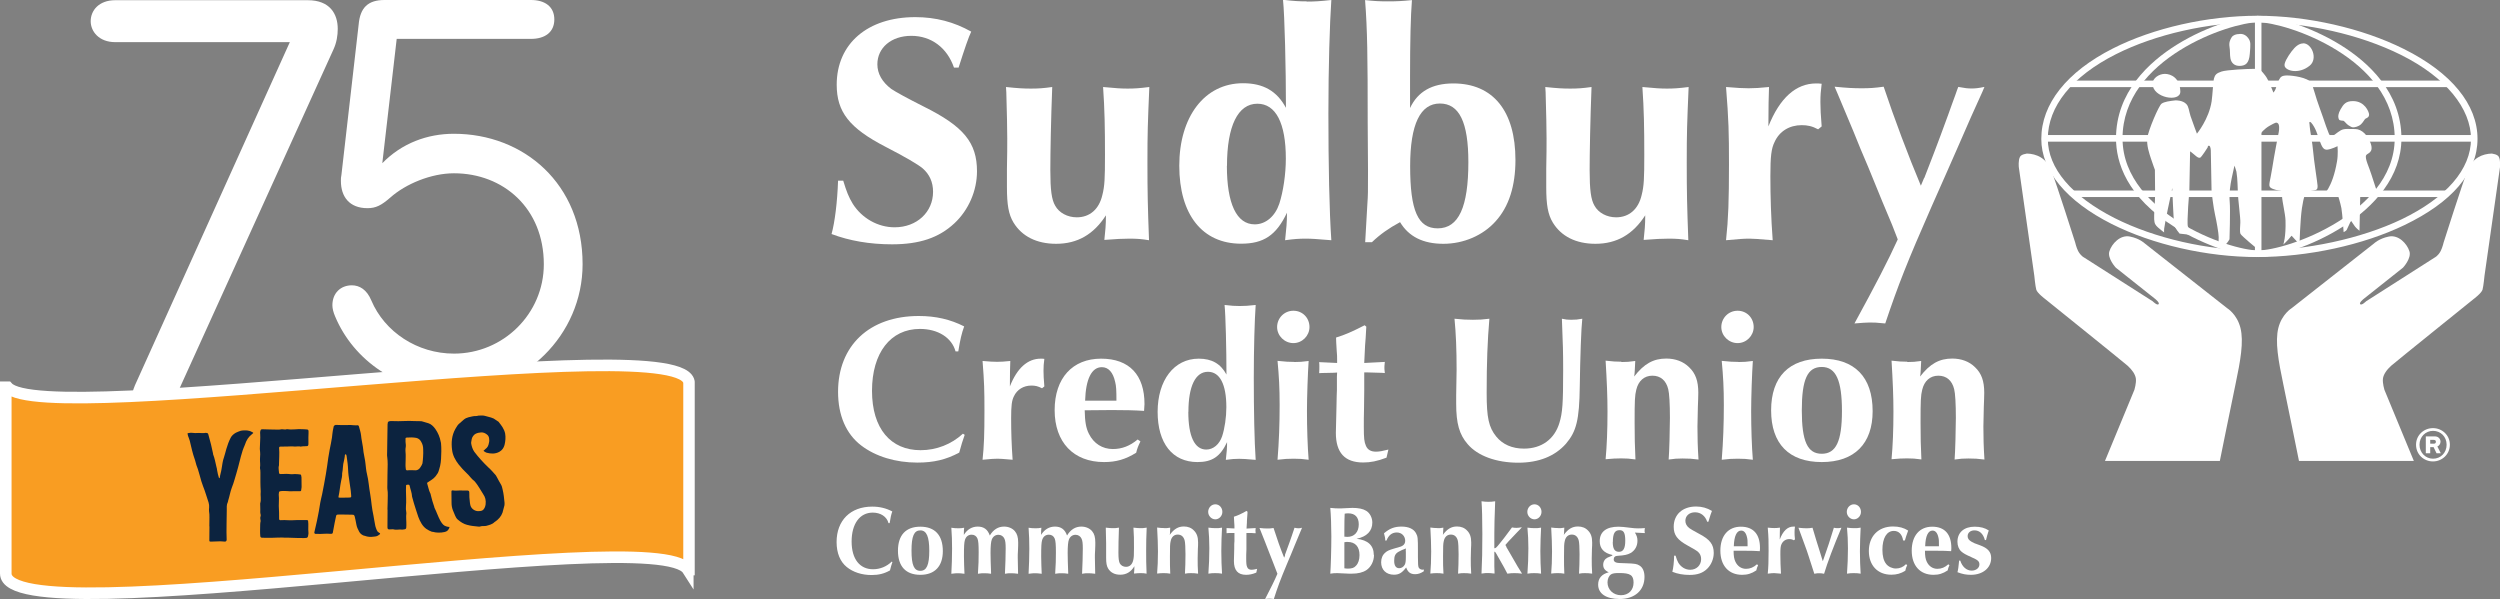 <?xml version="1.0" encoding="UTF-8"?>
<svg id="Layer_1" data-name="Layer 1" xmlns="http://www.w3.org/2000/svg" xmlns:xlink="http://www.w3.org/1999/xlink" viewBox="0 0 237.9 57">
  <rect x="0" y="0" width="237.9" height="57" fill="#808080" stroke="none"/>
  <defs>
    <style>
      .cls-1 {
        fill: #fff;
      }

      .cls-2, .cls-3 {
        fill: none;
      }

      .cls-4 {
        clip-path: url(#clippath-1);
      }

      .cls-3 {
        stroke: #fff;
        stroke-miterlimit: 10;
        stroke-width: 1.1px;
      }

      .cls-5 {
        fill: #f99d22;
      }

      .cls-6 {
        fill: #0c233f;
      }

      .cls-7 {
        clip-path: url(#clippath);
      }
    </style>
    <clipPath id="clippath">
      <rect class="cls-2" x="192.1" y="1.5" width="45.8" height="42.42"/>
    </clipPath>
    <clipPath id="clippath-1">
      <rect class="cls-2" y="0" width="66.11" height="57"/>
    </clipPath>
  </defs>
  <g>
    <path class="cls-1" d="M90.78,6.43c-.65-1.88-2.15-3.02-4.06-3.02s-3.23,1.14-3.23,2.71c0,.89.46,1.69,1.32,2.34q.68.46,3.11,1.69c3.78,1.88,5.05,3.42,5.05,6.15,0,1.85-.8,3.69-2.15,4.95-1.48,1.38-3.32,2-5.94,2-2.12,0-4.06-.34-5.75-.98.31-1.11.55-3.05.62-5.08h.49c.31,1.02.52,1.57.92,2.22.86,1.35,2.37,2.22,3.97,2.22,2.12,0,3.66-1.45,3.66-3.38,0-.92-.34-1.66-.98-2.22q-.68-.58-3.54-2.06c-3.45-1.78-4.65-3.32-4.65-5.91,0-3.91,2.95-6.43,7.48-6.43,1.94,0,3.69.46,5.32,1.38-.25.52-.62,1.6-1.2,3.42h-.43Z"/>
    <path class="cls-1" d="M95.73,8.28c1.14.12,1.66.15,2.37.15s1.17-.03,2.03-.15c-.12,3.08-.18,6.31-.18,7.91,0,1.88.12,2.8.46,3.38.37.68,1.17,1.11,2.06,1.11,1.23,0,2.12-.77,2.43-2.12.22-.86.25-1.57.25-3.82,0-2.58-.03-4.31-.18-6.46,1.23.12,1.75.15,2.34.15.65,0,1.11-.03,2.06-.15-.15,3.54-.18,4.31-.18,7.2s.03,4.09.15,7.38c-.74-.12-1.14-.15-1.88-.15-.65,0-1.2.03-2.37.12.09-.86.15-1.38.15-2.34-1.17,1.82-2.71,2.71-4.74,2.71-1.85,0-3.26-.71-4.06-2.03-.46-.77-.62-1.66-.62-3.38v-1.72c.03-1.29.03-2.22.03-2.89q0-1.35-.09-4.4l-.03-.49h0Z"/>
    <path class="cls-1" d="M116.75,15.78c0,3.6.92,5.57,2.65,5.57,1.05,0,1.94-.77,2.34-1.97.37-1.14.62-2.8.62-4.28,0-3.38-.95-5.23-2.71-5.23-1.85,0-2.89,2.12-2.89,5.91h0ZM124.35.15c.71,0,1.26-.03,2.34-.15-.15,2.18-.28,6.37-.28,10.8,0,4.8.09,9.39.28,12.06-1.51-.12-1.85-.15-2.43-.15-.65,0-1.08.03-1.97.15.12-1.17.18-1.66.18-2.62-1.02,2.15-2.22,2.95-4.37,2.95-3.69,0-5.88-2.77-5.88-7.42s2.4-7.85,6.06-7.85c1.94,0,3.23.74,4.09,2.34,0-3.72-.12-8.77-.28-10.28,1.02.12,1.54.15,2.25.15h0Z"/>
    <path class="cls-1" d="M134.19,15.82c0,4.22.74,5.91,2.62,5.91,2,0,2.92-2.03,2.92-6.31,0-3.78-.86-5.57-2.71-5.57s-2.83,1.94-2.83,5.97h0ZM129.91,23.05l.03-.52.18-3.14c.06-.86.06-.98.06-3.17l-.03-4.55c0-6.31-.03-8.83-.25-11.66.86.09,1.32.12,2.18.12s1.38-.03,2.28-.12c-.12,1.51-.18,3.94-.18,7.35v2.92c.74-1.57,2.09-2.34,4.12-2.34,3.78,0,5.91,2.62,5.91,7.29,0,2.46-.62,4.43-1.88,5.82-1.2,1.35-3.05,2.15-4.98,2.15s-3.29-.68-4.12-2.06c-1.08.58-1.91,1.17-2.68,1.91h-.65Z"/>
    <path class="cls-1" d="M147.05,8.28c1.14.12,1.66.15,2.37.15s1.17-.03,2.03-.15c-.12,3.08-.18,6.31-.18,7.91,0,1.88.12,2.8.46,3.38.37.68,1.17,1.11,2.06,1.11,1.23,0,2.12-.77,2.43-2.12.22-.86.25-1.57.25-3.82,0-2.58-.03-4.31-.18-6.46,1.23.12,1.75.15,2.34.15.65,0,1.11-.03,2.06-.15-.15,3.54-.18,4.31-.18,7.2s.03,4.09.15,7.38c-.74-.12-1.14-.15-1.88-.15-.65,0-1.2.03-2.37.12.09-.86.15-1.38.15-2.34-1.17,1.82-2.71,2.71-4.74,2.71-1.85,0-3.26-.71-4.06-2.03-.46-.77-.62-1.66-.62-3.38v-1.72c.03-1.29.03-2.22.03-2.89q0-1.35-.09-4.4l-.03-.49h0Z"/>
    <path class="cls-1" d="M173.02,12.31c-.58-.31-1.02-.4-1.57-.4-1.17,0-2.12.58-2.58,1.6-.31.62-.4,1.35-.4,3.26s.06,3.94.22,6.09c-1.48-.12-1.82-.15-2.22-.15-.52,0-.92.03-2.22.15.22-2.03.28-3.78.28-7.23,0-3.05-.03-4.18-.28-7.35,1.08.09,1.57.12,2.15.12s1.05-.03,1.94-.12c-.03.92-.06,1.82-.06,3.75,1.08-2.71,2.62-4.09,4.55-4.09.15,0,.28,0,.52.03-.09.71-.12,1.11-.12,1.75s.03,1.17.12,2.31l-.34.28h0Z"/>
    <path class="cls-1" d="M183.11,16.95c.12-.34.65-1.63,1.51-3.94l.77-2.09c.22-.65.46-1.26.68-1.88.12-.4.22-.58.28-.77.62.12.92.15,1.26.15.37,0,.65-.03,1.23-.15l-.18.43-1.11,2.46-1.29,2.95-1.11,2.52-1.32,2.98c-2.34,5.32-3.2,7.51-4.43,11.17-.86-.09-1.08-.09-1.48-.09-.34,0-.68.03-1.45.09,2-3.66,3.23-6.03,4.12-8-.4-1.05-.55-1.45-1.48-3.63l-1.32-3.23c-.62-1.45-.89-2.09-1.42-3.42l-1.51-3.6-.28-.65c1.2.12,1.82.15,2.58.15s1.23-.03,2.09-.15c.98,2.95,2.37,6.65,3.54,9.42l.31-.74h0Z"/>
    <path class="cls-1" d="M91.8,41.38c-.18.48-.34,1.03-.52,1.69-1.25.67-2.42.95-3.99.95-2.06,0-3.97-.58-5.34-1.63-1.43-1.09-2.2-2.86-2.2-5.1,0-4.4,2.98-7.22,7.68-7.22,1.61,0,3,.32,4.32.99-.24.66-.38,1.27-.56,2.38h-.26c-.36-1.31-1.67-2.14-3.39-2.14-2.8,0-4.56,2.28-4.56,5.89s1.79,5.65,4.62,5.65c1.51,0,2.94-.56,4.03-1.57l.16.1h0Z"/>
    <path class="cls-1" d="M99.16,36.95c-.38-.2-.65-.26-1.01-.26-.75,0-1.37.38-1.67,1.03-.2.4-.26.87-.26,2.1s.04,2.54.14,3.93c-.95-.08-1.17-.1-1.43-.1-.34,0-.6.02-1.43.1.14-1.31.18-2.44.18-4.66,0-1.96-.02-2.7-.18-4.74.69.06,1.01.08,1.39.08s.67-.02,1.25-.08c-.02.6-.04,1.17-.04,2.42.69-1.75,1.69-2.64,2.94-2.64.1,0,.18,0,.34.02-.06.46-.08.71-.08,1.13s.02.75.08,1.49l-.22.18h0Z"/>
    <path class="cls-1" d="M106.24,38.14c0-1.03-.02-1.39-.12-1.79-.2-.91-.63-1.41-1.27-1.41-.97,0-1.53,1.13-1.59,3.19h2.98ZM108.52,42.01c-.24.5-.3.67-.4,1.07-1.01.63-1.9.89-3.06.89-2.9,0-4.7-1.88-4.7-4.94s1.71-4.9,4.42-4.9,4.13,1.57,4.13,4.32c0,.1-.02.36-.04.65-.91-.06-1.84-.08-3.05-.08-.42,0-.48,0-2.32.02h-.28c.02,1.07.12,1.69.4,2.24.46.93,1.29,1.45,2.28,1.45.87,0,1.63-.3,2.36-.91l.26.18h0Z"/>
    <path class="cls-1" d="M113.08,39.19c0,2.32.59,3.59,1.71,3.59.67,0,1.25-.5,1.51-1.27.24-.73.4-1.8.4-2.76,0-2.18-.62-3.37-1.75-3.37-1.19,0-1.86,1.37-1.86,3.81h0ZM117.98,29.12c.46,0,.81-.02,1.51-.1-.1,1.41-.18,4.11-.18,6.96,0,3.09.06,6.05.18,7.78-.97-.08-1.19-.1-1.57-.1-.42,0-.69.02-1.27.1.08-.75.12-1.07.12-1.69-.65,1.39-1.43,1.9-2.82,1.9-2.38,0-3.79-1.79-3.79-4.78s1.55-5.06,3.91-5.06c1.25,0,2.08.48,2.64,1.51,0-2.4-.08-5.65-.18-6.62.65.08.99.1,1.45.1h0Z"/>
    <path class="cls-1" d="M123.16,34.45c.48,0,.79-.02,1.37-.1-.08,1.17-.16,3.45-.16,4.78,0,1.59.06,3.39.16,4.62-.58-.08-.89-.1-1.43-.1s-.87.02-1.53.1c.14-1.75.2-3.41.2-5.2,0-1.63-.06-2.72-.2-4.21.75.08,1.11.1,1.59.1h0ZM124.61,31.12c0,.83-.69,1.53-1.53,1.53s-1.55-.69-1.55-1.53.67-1.55,1.55-1.55,1.53.69,1.53,1.55h0Z"/>
    <path class="cls-1" d="M130.02,31.06l-.02.32c-.02.52-.06,1.01-.1,1.51,0,.14-.02.58-.08,1.65l1.96-.1c-.04.38-.04.42-.04.54s0,.18.04.52l-.24-.02-.69-.02-.67-.02h-.36v1.75l-.02,1.67c-.02.44-.02,1.53-.02,1.73,0,1.15.04,1.45.2,1.83.16.38.48.56.95.56.34,0,.63-.06,1.19-.2l-.18.77c-.89.34-1.53.46-2.22.46-1.75,0-2.6-.93-2.6-2.82q0-.16.06-2.54c.02-.75.02-1.35.04-1.53v-1.29l.02-.38-.3.02-.87.02c-.22,0-.26,0-.54.02.02-.24.02-.46.02-.63s0-.24-.02-.42l1.71.08v-.22c0-.4,0-.52-.04-.95-.04-.75-.06-.91-.06-1.25.85-.26,1.49-.54,2.72-1.17l.16.14h0Z"/>
    <path class="cls-1" d="M138.57,37.63c.02-1.23.04-2.1.04-2.44,0-1.94-.06-3.43-.2-4.86.77.08,1.15.1,1.75.1s.93-.02,1.57-.1c-.18,2.1-.26,4.15-.26,7.08,0,2.34.2,3.25.91,4.13.61.75,1.51,1.15,2.64,1.15,1.67,0,2.9-.89,3.37-2.44.3-.97.36-1.86.36-5.04,0-1.81-.02-2.24-.12-4.88.38.08.54.1.87.1.42,0,.63-.02,1.07-.1-.1.85-.2,3.65-.24,6.47-.04,3.15-.32,4.26-1.31,5.42-1.05,1.19-2.58,1.81-4.54,1.81-2.1,0-3.87-.65-4.82-1.77-.79-.91-1.09-1.96-1.09-3.85v-.77h0Z"/>
    <path class="cls-1" d="M154.3,34.45c.48,0,.77-.02,1.31-.1-.02.3-.02.32-.04.81-.02.32-.02.4-.06.67.93-1.21,1.83-1.71,3.05-1.71.87,0,1.63.28,2.18.83.61.58.87,1.31.87,2.42,0,.34-.02.81-.04,1.33-.02.75-.04,1.45-.04,1.9,0,.99.02,1.9.1,3.13-.61-.08-.95-.1-1.53-.1-.5,0-.75.02-1.31.1.06-.67.12-3.02.12-3.97,0-1.33-.06-2.34-.16-2.72-.2-.83-.73-1.29-1.51-1.29s-1.33.5-1.53,1.33c-.14.56-.16,1.01-.16,3.11,0,1.39.02,2.32.08,3.53-.58-.08-.85-.1-1.37-.1-.48,0-.81.02-1.47.08.12-1.29.18-2.8.18-4.52,0-1.47-.06-2.86-.18-4.86.67.08,1.01.1,1.49.1h0Z"/>
    <path class="cls-1" d="M165.43,34.45c.48,0,.79-.02,1.37-.1-.08,1.17-.16,3.45-.16,4.78,0,1.59.06,3.39.16,4.62-.58-.08-.89-.1-1.43-.1s-.87.02-1.53.1c.14-1.75.2-3.41.2-5.2,0-1.63-.06-2.72-.2-4.21.75.08,1.11.1,1.59.1h0ZM166.88,31.12c0,.83-.69,1.53-1.53,1.53s-1.55-.69-1.55-1.53.67-1.55,1.55-1.55,1.53.69,1.53,1.55h0Z"/>
    <path class="cls-1" d="M171.46,39.05c0,2.96.54,4.13,1.9,4.13s1.92-1.19,1.92-4.07-.56-4.19-1.92-4.19-1.9,1.17-1.9,4.13h0ZM178.2,39.13c0,3.09-1.73,4.84-4.84,4.84s-4.82-1.73-4.82-4.92,1.71-4.92,4.82-4.92,4.84,1.73,4.84,5h0Z"/>
    <path class="cls-1" d="M181.51,34.45c.48,0,.77-.02,1.31-.1-.02.3-.02.32-.04.81-.02.32-.02.4-.06.67.93-1.21,1.83-1.71,3.05-1.71.87,0,1.63.28,2.18.83.61.58.87,1.31.87,2.42,0,.34-.02.81-.04,1.33-.02.75-.04,1.45-.04,1.9,0,.99.02,1.9.1,3.13-.61-.08-.95-.1-1.53-.1-.5,0-.75.02-1.31.1.06-.67.12-3.02.12-3.97,0-1.33-.06-2.34-.16-2.72-.2-.83-.73-1.29-1.51-1.29s-1.33.5-1.53,1.33c-.14.56-.16,1.01-.16,3.11,0,1.39.02,2.32.08,3.53-.58-.08-.85-.1-1.37-.1-.48,0-.81.02-1.47.08.12-1.29.18-2.8.18-4.52,0-1.47-.06-2.86-.18-4.86.67.08,1.01.1,1.49.1h0Z"/>
    <path class="cls-1" d="M231.53,43.65c.72,0,1.29-.56,1.29-1.33s-.57-1.32-1.29-1.32-1.29.57-1.29,1.32.57,1.33,1.29,1.33h0ZM229.91,42.32c0-.91.74-1.58,1.61-1.58s1.61.67,1.61,1.58-.74,1.59-1.61,1.59-1.61-.67-1.61-1.59h0Z"/>
    <path class="cls-1" d="M232.27,43.13h-.41l-.28-.58h-.32v.58h-.42v-1.6h.9c.27,0,.5.22.5.5,0,.2-.12.38-.3.46l.33.65h0ZM231.26,42.22h.35c.13,0,.19-.07.19-.19s-.09-.17-.21-.17h-.33v.36h0Z"/>
    <path class="cls-1" d="M204.84,7.96c0-.52.61-.93,1.17-.93s1.44.37,1.47,1.68c.02,1.07-2.66.61-2.64-.75h0Z"/>
    <path class="cls-1" d="M207.11,9.54c-.65.07-1.17.14-1.42.33-.26.19-1.26,2.52-1.35,3.25-.09.72.19,1.49.35,1.99.16.49.37,1.05.37,1.05,0,0,.02,1.38.02,2.27s-.12,1.99-.09,2.43c.02.44.14.58.37.79.23.21.58.47.58.47,0,0-.02-.14,0-.35.02-.21.26-1.49.37-1.96.12-.47.4-1.92.4-1.92,0,0,.05,1.12.07,1.63.02.51.09,1.72.12,1.89.05.28.51.82.51.82l1.42.16s-.51-.47-.63-.84c-.12-.37.14-3.46.14-3.46l.07-3.69s.23.16.44.35c.21.19.37.3.51.26.14-.05.72-.98.72-.98,0,0,0-.19.14-.16.14.02.16.42.16.42,0,0,.07,3.5.07,3.76s.19,1.75.33,2.36c.14.61.35,1.8.35,2.15s-.02.84-.02.84c0,0,.51-.02.68-.14.16-.12.37-.49.37-.49,0,0,.09-2.78.02-3.55-.07-.77.05-1.61.19-2.27.14-.65.26-1.19.26-1.19,0,0,.16.42.19.58.02.16.07.58.07.58,0,0,.07,1.05.07,1.49s.26,2.41.23,2.78c-.02.37-.07.89.02,1.07.09.19,1.54,1.38,1.54,1.38l.35.09v-11s.37-.49.89-.77c.51-.28.61-.35.77-.23.16.12.14.56.09.82-.05.26-.44,2.24-.63,3.48-.19,1.24-.4,1.63-.16,1.82.23.19.77.28.96.3.19.02.12.14.12.14,0,0,0-.12.02.4.02.52.31,1.65.33,2.29.05,1.59-.21,2.29-.21,2.29,0,0,.4-.37.49-.49.09-.12.3-.35.3-.35l.75.82s.07-2.34.23-3.43c.16-1.1.37-1.56.37-1.56,0,0,.33-.07.86-.16.29-.05.26-.26.26-.44s-.37-2.52-.42-3.25c-.05-.72-.33-2.15-.33-2.41s-.09-.37.02-.4c.12-.02.4.44.51.68.12.23.26.68.44,1.17.19.49.33.84.72.79.4-.05.96-.33.96-.33,0,0,.07.79-.05,1.45-.44,2.59-1.33,3.22-1.33,3.22h1.42s.23.72.33,1.24c.09.51.21,2.27.21,2.27,0,0,.26-.12.3-.23.05-.12.4-.86.4-.86,0,0,.23.35.37.54.14.19.44.42.44.42l.07-3.32,1.7-.12s-.42-1.19-.63-1.89c-.21-.7-.65-1.55-.51-1.85.09-.21.75-.21.44-1.12-.25-.75-.84-1.38-1.47-1.38s-1.03-.07-1.38.12c-.35.19-.77.63-.96.58-.19-.05-.65-1.66-1.05-2.71-.4-1.05-.63-2.13-.82-2.41-.33-.49-1.75-.68-2.27-.68s-.63.14-.77.4c-.14.26-.28.77-.35.93-.07.16-.19.3-.19.3,0,0-.47-1.24-.77-1.61-.3-.37-.44-.65-1.05-.65s-2.64.09-3.13.26c-.49.16-.61.33-.7.63-.09.3-.14,1.6-.23,2.2-.26,1.7-1.4,3.08-1.4,3.08,0,0-.44-1.17-.61-1.68-.16-.51-.16-.89-.4-1.14-.35-.37-1-.35-1-.35h0Z"/>
    <path class="cls-1" d="M213.07,3.24c-.26,0-.56.09-.7.3-.14.21-.28.51-.21.91.07.4.02.76.09,1.12.09.44.4.72.91.7.51-.02.86-.23.93-1.14s.12-1.14-.16-1.52c-.37-.49-.86-.37-.86-.37h0Z"/>
    <path class="cls-1" d="M219.16,4.13c-.37.01-.72.26-1.1.77s-.75,1.13-.65,1.4c.16.47,1.38.77,2.38-.05.81-.66.19-2.15-.63-2.13h0Z"/>
    <path class="cls-1" d="M223.9,9.62c-.69,0-.9.32-1.17.78-.23.4-.22.68-.22.68,0,0,0,.3.15.36.08.03.19.04.32.05.1,0,.29.3.48.42s.33.21.47.21.51-.07.75-.3.33-.49.44-.54c.12-.05.34-.13.32-.41-.02-.23-.41-1.25-1.53-1.25h0Z"/>
    <path class="cls-1" d="M214.89,2.12c-2.65,0-12.91,3.42-12.91,11.04,0,3.79,2.91,6.41,5.34,7.94,3,1.88,6.23,2.73,7.56,2.73s4.59-.85,7.61-2.73c2.46-1.53,5.39-4.15,5.39-7.94,0-7.62-10.33-11.04-13-11.04h0ZM214.89,24.46c-1.67,0-5.08-1.06-7.9-2.82-4.66-2.92-5.63-6.22-5.63-8.47,0-4.39,3.13-7.26,5.76-8.9,3.06-1.91,6.39-2.76,7.77-2.76s4.77.88,7.82,2.76c2.65,1.64,5.81,4.51,5.81,8.9,0,7.29-10.23,11.29-13.62,11.29h0Z"/>
    <path class="cls-1" d="M214.82,2.12c-4.67,0-9.7,1.14-13.47,3.04-4.18,2.11-6.48,4.97-6.48,8.05,0,2.79,2.26,5.46,6.35,7.54,3.82,1.93,8.89,3.09,13.55,3.09s9.91-1.12,13.79-2.98c4.24-2.05,6.58-4.76,6.58-7.64s-2.37-5.86-6.67-8c-3.89-1.94-8.99-3.09-13.65-3.09h0ZM214.77,24.46c-4.75,0-9.92-1.18-13.83-3.15-4.32-2.18-6.69-5.06-6.69-8.09,0-3.33,2.42-6.38,6.82-8.61,3.85-1.95,8.99-3.11,13.75-3.11s9.96,1.18,13.93,3.16c4.52,2.25,7.01,5.29,7.01,8.55s-2.46,6.04-6.93,8.2c-3.96,1.91-9.21,3.05-14.06,3.05h0Z"/>
    <polygon class="cls-1" points="232.96 8.29 196.95 8.29 196.95 7.67 232.96 7.67 232.96 8.29 232.96 8.29"/>
    <polygon class="cls-1" points="235.44 13.48 194.61 13.48 194.61 12.85 235.44 12.85 235.44 13.48 235.44 13.48"/>
    <polygon class="cls-1" points="232.82 18.75 197.28 18.75 197.28 18.13 232.82 18.13 232.82 18.75 232.82 18.75"/>
    <g class="cls-7">
      <polygon class="cls-1" points="215.2 24.05 214.58 24.05 214.58 1.88 215.2 1.88 215.2 24.05 215.2 24.05"/>
      <path class="cls-1" d="M237.17,14.61c-.98.02-1.89.44-2.36,1.61-.47,1.17-2.27,6.84-2.27,6.84,0,0-.11.48-.28.82-.26.49-.58.63-.58.63l-6.52,4.16s-.42.42-.56.28c-.14-.14.33-.51.33-.51l3.74-2.97s.83-.89.61-1.56c-.23-.72-1.03-1.59-1.96-1.4-.93.19-1.4.65-1.4.65l-7.85,6.17s-.93.56-1.26,1.87c-.33,1.31,0,3.13.47,5.37.47,2.24,1.49,7.29,1.49,7.29h10.93l-2.8-6.77s-.19-.63-.14-1.05c.05-.42.37-.86.79-1.24.42-.37,7.85-6.35,7.85-6.35,0,0,.75-.56.84-.89.09-.33.19-1.35.19-1.35l1.47-10.3s.07-.68-.12-1c-.14-.24-.61-.28-.61-.28h0Z"/>
      <path class="cls-1" d="M192.84,14.61c.98.02,1.89.44,2.36,1.61.47,1.17,2.27,6.84,2.27,6.84,0,0,.11.48.28.82.26.49.58.63.58.63l6.52,4.16s.42.42.56.28c.14-.14-.33-.51-.33-.51l-3.74-2.97s-.83-.89-.61-1.56c.23-.72,1.03-1.59,1.96-1.4.93.19,1.4.65,1.4.65l7.85,6.17s.93.56,1.26,1.87c.33,1.31,0,3.13-.47,5.37-.47,2.24-1.49,7.29-1.49,7.29h-10.93l2.8-6.77s.19-.63.14-1.05c-.05-.42-.37-.86-.79-1.24-.42-.37-7.85-6.35-7.85-6.35,0,0-.75-.56-.84-.89-.09-.33-.19-1.35-.19-1.35l-1.47-10.3s-.07-.68.12-1c.14-.24.61-.28.61-.28h0Z"/>
    </g>
    <path class="cls-1" d="M84.92,53.49c-.08.22-.15.48-.23.79-.55.31-1.07.44-1.76.44-.91,0-1.75-.27-2.35-.76-.63-.51-.97-1.33-.97-2.38,0-2.05,1.31-3.37,3.39-3.37.71,0,1.32.15,1.91.46-.11.31-.17.59-.25,1.11h-.11c-.16-.61-.74-1-1.5-1-1.23,0-2.01,1.06-2.01,2.75s.79,2.64,2.04,2.64c.67,0,1.3-.26,1.78-.73l.07.05h0Z"/>
    <path class="cls-1" d="M86.74,52.4c0,1.38.24,1.92.84,1.92s.85-.56.85-1.9-.25-1.95-.85-1.95-.84.55-.84,1.92h0ZM89.72,52.44c0,1.44-.76,2.26-2.14,2.26s-2.13-.8-2.13-2.29.75-2.29,2.13-2.29,2.14.8,2.14,2.33h0Z"/>
    <path class="cls-1" d="M94.31,54.6c-.27-.04-.4-.05-.62-.05s-.36,0-.63.05c.06-.98.07-1.27.07-2.03s-.03-1.1-.11-1.31c-.1-.25-.3-.38-.56-.38-.31,0-.54.18-.64.51-.07.26-.09.55-.09,1.58,0,.46.03,1.19.05,1.63-.31-.04-.45-.05-.61-.05-.16,0-.29,0-.64.05.04-.77.07-1.58.07-2.39,0-.74-.02-1.28-.07-1.99.27.04.4.05.64.05.22,0,.34,0,.58-.05-.02.15-.03.28-.03.68.32-.52.78-.79,1.32-.79.58,0,.95.27,1.15.85.34-.57.8-.85,1.36-.85.41,0,.79.16,1.02.43.22.26.32.58.32,1.09,0,.11,0,.45-.02.77-.02.25-.02.45-.02.66,0,.22.03,1.17.03,1.54-.32-.04-.46-.05-.67-.05s-.33,0-.58.05c.04-.91.07-1.66.07-2.4,0-.51-.03-.75-.12-.94-.1-.23-.32-.37-.57-.37-.29,0-.52.17-.63.45-.08.21-.12.64-.12,1.28,0,.54.02,1,.05,1.86v.13h0Z"/>
    <path class="cls-1" d="M101.66,54.6c-.27-.04-.4-.05-.62-.05s-.36,0-.63.05c.06-.98.07-1.27.07-2.03s-.03-1.1-.11-1.31c-.1-.25-.3-.38-.56-.38-.31,0-.54.18-.64.51-.07.26-.09.55-.09,1.58,0,.46.03,1.19.05,1.63-.31-.04-.45-.05-.61-.05-.16,0-.29,0-.64.05.04-.77.07-1.58.07-2.39,0-.74-.02-1.28-.07-1.99.27.04.4.05.64.05.22,0,.34,0,.58-.05-.02.15-.03.28-.03.68.32-.52.78-.79,1.32-.79.58,0,.95.27,1.15.85.34-.57.8-.85,1.36-.85.41,0,.79.16,1.02.43.22.26.31.58.31,1.09,0,.11,0,.45-.02.77-.02.25-.02.45-.02.66,0,.22.03,1.17.03,1.54-.31-.04-.46-.05-.67-.05s-.33,0-.58.05c.04-.91.07-1.66.07-2.4,0-.51-.03-.75-.12-.94-.1-.23-.32-.37-.57-.37-.29,0-.52.17-.63.45-.08.21-.12.64-.12,1.28,0,.54.02,1,.05,1.86v.13h0Z"/>
    <path class="cls-1" d="M105.23,50.21c.32.04.47.05.67.05s.33,0,.58-.05c-.04.92-.05,1.9-.05,2.38,0,.56.04.84.13,1.02.11.2.33.33.59.33.35,0,.6-.23.69-.64.06-.26.07-.47.07-1.15,0-.78,0-1.29-.05-1.94.35.04.5.05.67.05.18,0,.31,0,.59-.05-.04,1.06-.05,1.29-.05,2.16s0,1.23.04,2.22c-.21-.04-.32-.05-.53-.05-.18,0-.34,0-.67.04.03-.26.04-.42.04-.7-.33.55-.77.81-1.35.81-.53,0-.93-.21-1.16-.61-.13-.23-.18-.5-.18-1.02v-.52c0-.39,0-.67,0-.87q0-.41-.03-1.32v-.15h0Z"/>
    <path class="cls-1" d="M110.78,50.26c.21,0,.34,0,.58-.05,0,.14,0,.15-.02.38,0,.15,0,.18-.03.31.41-.56.81-.8,1.35-.8.39,0,.72.13.96.39.27.27.39.61.39,1.13,0,.16,0,.38-.02.62,0,.35-.02.68-.02.89,0,.46,0,.89.04,1.46-.27-.04-.42-.05-.67-.05-.22,0-.33,0-.58.05.03-.31.05-1.41.05-1.85,0-.62-.03-1.09-.07-1.27-.09-.39-.32-.6-.67-.6s-.59.23-.67.62c-.06.26-.07.47-.07,1.45,0,.65,0,1.08.03,1.65-.25-.04-.38-.05-.6-.05-.21,0-.36,0-.65.04.05-.6.08-1.3.08-2.11,0-.68-.03-1.33-.08-2.27.3.04.45.05.66.05h0Z"/>
    <path class="cls-1" d="M115.69,50.26c.21,0,.35,0,.6-.05-.04.55-.07,1.61-.07,2.23,0,.74.03,1.58.07,2.15-.25-.04-.39-.05-.63-.05s-.39,0-.67.05c.06-.81.09-1.59.09-2.42,0-.76-.03-1.27-.09-1.96.33.04.49.05.7.05h0ZM116.32,48.71c0,.39-.31.71-.67.71s-.68-.32-.68-.71.3-.72.68-.72.67.32.67.72h0Z"/>
    <path class="cls-1" d="M118.71,48.68v.15c-.02.24-.04.47-.05.7,0,.06,0,.27-.04.77l.87-.05c-.02.18-.02.19-.02.25s0,.08.02.24h-.11s-.31-.02-.31-.02h-.3s-.16,0-.16,0v1.59c-.02.2-.02.71-.02.8,0,.54.02.68.09.85.07.18.21.26.42.26.15,0,.28-.03.53-.09l-.08.36c-.39.16-.67.21-.98.21-.77,0-1.15-.43-1.15-1.31q0-.07.03-1.18c0-.35,0-.63.02-.71v-.78s-.12,0-.12,0h-.39c-.1,0-.11,0-.24.02,0-.11,0-.21,0-.3s0-.11,0-.19l.75.04v-.1c0-.18,0-.24-.02-.44-.02-.35-.03-.43-.03-.58.38-.12.66-.25,1.2-.55l.07.06h0Z"/>
    <path class="cls-1" d="M122.27,52.82c.03-.1.18-.49.43-1.18l.22-.63c.06-.19.13-.38.19-.56.03-.12.06-.18.08-.23.17.04.26.05.36.05.11,0,.18,0,.35-.05l-.05.13-.31.74-.37.89-.31.76-.38.9c-.67,1.6-.91,2.26-1.26,3.36-.25-.03-.31-.03-.42-.03-.1,0-.19,0-.41.03.57-1.1.92-1.81,1.17-2.4-.11-.31-.16-.43-.42-1.09l-.38-.97c-.17-.43-.25-.63-.4-1.03l-.43-1.08-.08-.19c.34.04.52.05.74.05s.35,0,.6-.05c.28.89.67,2,1.01,2.83l.09-.22h0Z"/>
    <path class="cls-1" d="M127.94,51.07c.13,0,.2.02.27.02.67,0,1.09-.46,1.09-1.19,0-.68-.35-1.05-.99-1.05-.11,0-.2,0-.35.03-.02.55-.03.72-.03,1.62v.58h0ZM127.94,54.08c.13.02.21.03.32.03.38,0,.6-.07.78-.28.22-.23.33-.58.33-1.01,0-.8-.4-1.25-1.14-1.25-.1,0-.17,0-.3.03v.72s0,.56,0,.56v1.09s0,.11,0,.11h0ZM130.75,52.81c0,.59-.28,1.14-.72,1.44-.35.23-.8.34-1.41.34-.14,0-.39,0-.67-.02-.29-.02-.53-.03-.67-.03-.26,0-.41,0-.69.05.05-.67.1-2.35.1-3.57,0-.95-.04-2.01-.1-2.69.38.04.56.05.81.05.15,0,.36,0,.62-.02.29-.02.54-.03.67-.03.58,0,1.02.09,1.32.28.35.21.58.66.58,1.12,0,.8-.52,1.34-1.5,1.54,1.09.12,1.64.64,1.64,1.54h0Z"/>
    <path class="cls-1" d="M133.77,52.47c0-.1,0-.15.02-.28-.28.1-.5.2-.71.32-.31.18-.41.4-.41.86s.17.7.48.7c.22,0,.42-.13.53-.34.07-.13.1-.33.1-.72,0-.06,0-.19,0-.38v-.17h0ZM131.82,51.45c0-.26-.03-.36-.12-.7.53-.46,1-.64,1.67-.64s1.15.22,1.37.62c.18.32.19.47.19,1.68v.62c0,.63.02.82.06.95.05.13.21.23.36.23.03,0,.09,0,.14-.02v.17c-.28.19-.53.28-.82.28-.45,0-.69-.18-.86-.64-.39.51-.68.69-1.16.69-.74,0-1.22-.47-1.22-1.18,0-.38.13-.7.39-.92.18-.17.38-.25.81-.38.68-.19.72-.2.88-.31.13-.09.21-.25.21-.43,0-.46-.34-.8-.8-.8s-.79.27-.98.77h-.11Z"/>
    <path class="cls-1" d="M136.77,50.26c.21,0,.34,0,.58-.05,0,.14,0,.15-.02.38,0,.15,0,.18-.03.31.41-.56.81-.8,1.35-.8.39,0,.72.13.96.39.27.27.39.61.39,1.13,0,.16,0,.38-.02.62,0,.35-.02.68-.02.89,0,.46,0,.89.04,1.46-.27-.04-.42-.05-.67-.05-.22,0-.33,0-.58.05.03-.31.05-1.41.05-1.85,0-.62-.03-1.09-.07-1.27-.09-.39-.32-.6-.67-.6s-.59.23-.67.62c-.06.26-.07.47-.07,1.45,0,.65,0,1.08.04,1.65-.25-.04-.38-.05-.6-.05-.21,0-.36,0-.65.04.05-.6.08-1.3.08-2.11,0-.68-.03-1.33-.08-2.27.3.04.45.05.66.05h0Z"/>
    <path class="cls-1" d="M143.33,52.03l.35.6c.66,1.16.91,1.58,1.16,1.96-.31-.04-.46-.05-.7-.05s-.38,0-.7.05c-.23-.45-.29-.57-.95-1.72l-.09-.16-.06-.1c-.05-.08-.08-.11-.11-.11,0,0-.02,0-.03,0v.13s0,.6,0,.6v.65s.02.56.02.56v.14c-.35-.04-.48-.05-.63-.05s-.29,0-.61.05c.06-1.22.08-2.19.08-3.75,0-1.35-.03-2.55-.08-3.13.29.04.42.05.63.05s.38,0,.67-.05c-.05,1.04-.09,2.54-.08,4.36v.11c.13,0,.16-.02.52-.46.35-.43.5-.63,1.16-1.52.18.03.29.04.42.04.17,0,.29-.02.52-.06l-.11.13-.34.35c-.84.89-.95.99-1.12,1.21l.1.16h0Z"/>
    <path class="cls-1" d="M146.05,50.26c.21,0,.35,0,.6-.05-.03.55-.07,1.61-.07,2.23,0,.74.03,1.58.07,2.15-.25-.04-.39-.05-.63-.05s-.39,0-.67.05c.06-.81.09-1.59.09-2.42,0-.76-.03-1.27-.09-1.96.33.04.49.05.7.05h0ZM146.69,48.71c0,.39-.31.71-.67.71s-.68-.32-.68-.71.3-.72.68-.72.67.32.67.72h0Z"/>
    <path class="cls-1" d="M148.28,50.26c.21,0,.34,0,.58-.05,0,.14,0,.15-.02.38,0,.15,0,.18-.03.31.41-.56.81-.8,1.35-.8.39,0,.72.13.96.39.27.27.39.61.39,1.13,0,.16,0,.38-.02.62,0,.35-.02.68-.02.89,0,.46,0,.89.04,1.46-.27-.04-.42-.05-.67-.05-.22,0-.33,0-.58.05.03-.31.05-1.41.05-1.85,0-.62-.03-1.09-.07-1.27-.09-.39-.32-.6-.67-.6s-.59.23-.67.62c-.06.26-.07.47-.07,1.45,0,.65,0,1.08.03,1.65-.25-.04-.38-.05-.6-.05-.21,0-.36,0-.65.04.05-.6.08-1.3.08-2.11,0-.68-.03-1.33-.08-2.27.3.04.45.05.66.05h0Z"/>
    <path class="cls-1" d="M153.47,51.58c0,.64.18.93.59.93s.6-.32.6-1.06-.15-1-.54-1c-.46,0-.64.32-.64,1.13h0ZM153.32,54.65c-.21.13-.35.43-.35.77,0,.69.55,1.22,1.28,1.22s1.2-.49,1.2-1.2-.32-.91-1.35-.91c-.45,0-.61.03-.78.12h0ZM155.57,50.67c.18.28.25.49.25.79,0,.51-.24.93-.66,1.17-.29.16-.59.22-1.21.26-.25,0-.39.13-.39.34,0,.15.08.25.24.3.11.04.32.06.92.07.88.03,1.05.06,1.3.22.31.19.47.57.47,1.08,0,1.28-.93,2.1-2.36,2.1-1.3,0-2.05-.51-2.05-1.37,0-.6.34-1,1.01-1.17-.36-.16-.53-.39-.53-.71,0-.31.15-.55.4-.68q.13-.07.47-.2v-.06c-.81-.18-1.2-.62-1.2-1.31,0-.9.63-1.38,1.79-1.38q.36,0,1.18.11c.21.03.45.05.67.05.19,0,.34,0,.66-.03-.02.1-.03.17-.03.26,0,.08,0,.12.03.22l-.99-.05h0Z"/>
    <path class="cls-1" d="M162.46,49.66c-.18-.56-.61-.91-1.16-.91s-.92.34-.92.81c0,.27.13.51.38.7q.19.14.88.51c1.08.56,1.44,1.03,1.44,1.85,0,.55-.23,1.11-.61,1.49-.42.42-.95.6-1.69.6-.6,0-1.16-.1-1.64-.3.09-.33.16-.92.17-1.53h.14c.09.31.15.47.26.67.25.41.67.67,1.13.67.6,0,1.04-.43,1.04-1.02,0-.28-.1-.5-.28-.67q-.19-.18-1.01-.62c-.98-.54-1.32-1-1.32-1.78,0-1.17.84-1.93,2.13-1.93.55,0,1.05.14,1.51.42-.07.16-.18.48-.34,1.03h-.12Z"/>
    <path class="cls-1" d="M166.3,51.98c0-.48,0-.65-.05-.83-.09-.43-.28-.66-.56-.66-.43,0-.67.53-.7,1.49h1.31ZM167.3,53.78c-.1.23-.13.31-.17.5-.45.3-.84.42-1.35.42-1.28,0-2.07-.88-2.07-2.3s.75-2.28,1.95-2.28,1.82.73,1.82,2.02c0,.05,0,.17-.02.31-.4-.03-.81-.04-1.35-.04-.18,0-.21,0-1.02,0h-.12c0,.5.05.79.17,1.04.2.43.57.68,1.01.68.39,0,.72-.14,1.04-.43l.11.08h0Z"/>
    <path class="cls-1" d="M170.72,51.42c-.17-.09-.29-.12-.45-.12-.33,0-.6.18-.74.48-.09.18-.11.41-.11.98s.02,1.18.06,1.83c-.42-.04-.52-.05-.63-.05-.15,0-.26,0-.63.05.06-.61.08-1.14.08-2.17,0-.92,0-1.26-.08-2.21.31.03.45.04.61.04s.3,0,.55-.04c0,.28-.02.55-.02,1.13.31-.81.74-1.23,1.3-1.23.04,0,.08,0,.15,0-.03.21-.04.33-.04.53s0,.35.04.69l-.1.08h0Z"/>
    <path class="cls-1" d="M173.47,53.38c.45-1.27.7-2.03,1.04-3.16.15.03.22.04.33.04s.2,0,.39-.04c-.74,1.75-1.32,3.28-1.65,4.38-.2-.04-.3-.05-.45-.05-.16,0-.26,0-.48.05-.12-.39-.4-1.27-.56-1.74-.13-.41-.16-.48-.43-1.22-.15-.41-.3-.81-.45-1.23l-.07-.19c.39.04.56.05.74.05.21,0,.33,0,.6-.05.28.96.39,1.3.72,2.35l.19.62.06.19h0Z"/>
    <path class="cls-1" d="M176.46,50.26c.21,0,.35,0,.6-.05-.03.55-.07,1.61-.07,2.23,0,.74.03,1.58.07,2.15-.25-.04-.39-.05-.63-.05s-.39,0-.67.05c.06-.81.09-1.59.09-2.42,0-.76-.03-1.27-.09-1.96.33.04.49.05.7.05h0ZM177.09,48.71c0,.39-.31.71-.67.71s-.68-.32-.68-.71.3-.72.68-.72.67.32.67.72h0Z"/>
    <path class="cls-1" d="M181.1,51.44c-.08-.57-.4-.92-.88-.92-.68,0-1.09.68-1.09,1.8,0,.6.12,1.05.36,1.35.21.26.57.43.93.43s.71-.15.95-.41l.12.08c-.09.18-.16.4-.18.54-.41.26-.83.38-1.33.38-1.3,0-2.14-.88-2.14-2.26s.88-2.33,2.3-2.33c.58,0,1.04.13,1.44.39-.15.4-.26.75-.31.94h-.16Z"/>
    <path class="cls-1" d="M184.51,51.98c0-.48,0-.65-.05-.83-.09-.43-.28-.66-.56-.66-.43,0-.67.53-.7,1.49h1.31ZM185.51,53.78c-.1.23-.13.31-.17.5-.45.3-.84.42-1.35.42-1.28,0-2.07-.88-2.07-2.3s.75-2.28,1.95-2.28,1.82.73,1.82,2.02c0,.05,0,.17-.02.31-.4-.03-.81-.04-1.35-.04-.18,0-.21,0-1.02,0h-.12c0,.5.05.79.17,1.04.2.43.57.68,1.01.68.39,0,.72-.14,1.04-.43l.11.08h0Z"/>
    <path class="cls-1" d="M186.54,53.35c.18.58.6.95,1.08.95.42,0,.74-.25.74-.59,0-.29-.14-.42-.74-.68-.56-.25-.78-.37-.98-.55-.24-.21-.37-.55-.37-.93,0-.88.63-1.43,1.64-1.43.55,0,.99.12,1.34.36,0,.05-.04.12-.04.12l-.11.36c-.03.14-.08.29-.11.43h-.11c-.16-.6-.51-.92-.99-.92-.39,0-.65.23-.65.55,0,.22.11.38.37.53.21.12.27.15.81.34.74.27,1.06.63,1.06,1.21,0,.94-.79,1.6-1.93,1.6-.46,0-.81-.07-1.28-.25.06-.19.11-.55.16-1.1h.11Z"/>
  </g>
  <g>
    <path class="cls-1" d="M29.29.02c2.11,0,2.85,1.31,2.85,2.73,0,.63-.11,1.31-.4,1.94l-15.25,33.58c-.51,1.08-1.02,1.48-1.99,1.48-1.08,0-1.94-.74-1.94-1.88,0-.34.06-.68.28-1.2L27.58,4.01H10.96c-1.54,0-2.33-1.02-2.33-1.99C8.63.99,9.42.02,10.96.02h18.33Z"/>
    <g class="cls-4">
      <path class="cls-1" d="M50.53,0C51.85,0,52.75.63,52.75,1.85s-.9,1.85-2.22,1.85h-12.78l-1.37,11.83c1.85-1.9,4.28-2.8,6.81-2.8,6.65,0,12.25,4.75,12.25,12.41,0,6.76-5.6,12.2-12.25,12.2-5.28,0-9.56-3.06-11.3-7.23-.16-.37-.26-.74-.26-1.06,0-1.16.79-1.9,1.85-1.9.74,0,1.43.42,1.85,1.43,1.27,3.01,4.38,5.07,7.87,5.07,4.7,0,8.55-3.8,8.55-8.5,0-5.33-3.85-8.66-8.55-8.66-2.16,0-4.59,1-6.07,2.32-.85.74-1.37,1-2.16,1-1.74,0-2.53-1.11-2.53-2.59,0-.21,0-.37.05-.58l1.64-14.31C34.27.74,35.01,0,36.59,0h13.94Z"/>
      <path class="cls-5" d="M65.45,54.2s.06,0,.1,0c0,0,.01,0,.02,0v-17.74c0-5.46-61.3,4.4-64.85.39-.02,0-.04,0-.06,0-.04,0-.07,0-.11,0v17.73c0,6.1,61.91-5.06,64.9-.37h0Z"/>
      <path class="cls-3" d="M65.45,54.2s.06,0,.1,0c0,0,.01,0,.02,0v-17.74c0-5.46-61.3,4.4-64.85.39-.02,0-.04,0-.06,0-.04,0-.07,0-.11,0v17.73c0,6.1,61.91-5.06,64.9-.37h0Z"/>
    </g>
    <path class="cls-6" d="M20.01,51.54c-.05,0-.09-.04-.09-.09.01-.4.01-.7.01-1.28,0,0,0-.12-.01-.12.01-.27.01-.54.01-.81,0-.19,0-.4-.04-.61-.01-.1,0-.22.01-.34.01-.16,0-.31-.05-.47-.18-.52-.32-1.05-.53-1.56-.12-.31-.22-.65-.3-.97-.06-.22-.12-.43-.19-.65-.1-.25-.19-.5-.25-.78,0-.04-.03-.08-.04-.13-.21-.58-.34-1.19-.48-1.78-.04-.17-.12-.32-.17-.48-.01-.14-.12-.26.06-.26.19-.05.43-.01.62,0,.12,0,.25-.01.36-.01.22,0,.43.04.63-.01.04,0,.08,0,.1.01.08,0,.13.04.16.12.08.31.18.65.26.97l.19.85s0,.06.01.09c.16.4.22.81.32,1.21.04.09.04.19.06.3.05.25.09.5.18.75,0,0,.01.01.03.01,0,0,.01,0,.03-.01,0-.01.01-.01.01-.03.04-.3.14-.57.18-.87.06-.36.1-.74.23-1.09.09-.25.14-.53.22-.78.09-.32.25-.76.41-1.06.1-.21.3-.37.49-.48.14-.08.3-.12.44-.18.17-.05.44-.05.63-.04.16.03.27.04.41.12.05.01.21.1.18.13-.04.03-.1.08-.14.12-.31.25-.5.52-.66,1.01-.06.17-.16.35-.21.53-.06.19-.12.39-.17.58-.09.34-.17.67-.26,1.01-.1.4-.23.79-.34,1.18-.06.25-.16.49-.25.74-.16.41-.22.84-.36,1.27-.01.04-.01.09-.03.13-.13.25-.1.52-.1.79,0,.87-.05,1.9-.01,2.75v.04c0,.1-.06.17-.15.18-.14,0-.31-.03-.45-.03-.3,0-.58.03-.88.03-.04,0-.09,0-.13-.01h0Z"/>
    <path class="cls-6" d="M26.89,51.15c-.37.01-.74.01-1.11.03-.28.01-.57-.01-.85-.01-.1-.01-.14-.05-.16-.14-.04-.37-.01-.75-.01-1.12,0-.05,0-.12.01-.16.05-.14.03-.27,0-.4-.03-.14.08-.27.03-.4-.05-.15-.03-.31-.03-.48,0-.16-.01-.31-.01-.47,0-.04-.01-.08,0-.1.12-.38,0-.76.05-1.14-.04-.59-.03-1.19-.03-1.8,0-.08-.01-.16-.01-.23-.01-.08-.04-.16-.03-.23.05-.3-.01-.53,0-.83.03-.28.03-.58-.01-.88-.01-.08,0-.16,0-.23,0-.41.06-.83.03-1.24-.01-.08-.01-.17,0-.25.06-.22.05-.22.27-.22.45.01.88.03,1.32.03.14,0,.27.01.41-.03.04-.01.08,0,.13,0,.13,0,.26.05.4-.01h.06c.45.08.92-.03,1.38,0,.17.01.34.01.5.03.06,0,.12.06.13.13v.23c0,.27-.03.54-.01.81v.17c0,.21-.03.25-.23.25-.17.01-.34,0-.5.04-.21-.06-.41.01-.63-.01-.21-.03-.43,0-.63,0-.23,0-.45.01-.68.01-.08,0-.13.05-.12.13.05.53-.01,1.06-.01,1.54v.1c-.08.23-.01.47,0,.7,0,.1.05.13.15.14.23.01.48-.03.71-.01.22.03.44.04.66.01.18-.01.34.03.5.04.05,0,.08.04.09.09.01.06.03.13.03.19,0,.35.01.57.01.92,0,.06-.03.25-.04.3,0,.05-.04.09-.09.09h-.34c-.3-.01-.61.03-.92-.01-.21,0-.4-.03-.61.01-.12.01-.16.06-.16.18,0,.08-.03.17-.01.23.04.34-.01.67,0,1.01.03.41.03.81.03,1.21,0,.09.05.13.13.13.62-.04.66.05,1.55-.01.27-.01.67,0,.96,0,.08,0,.12.04.12.09.05.36-.01.72.03,1.09,0,.04.01.09,0,.13-.05.36-.06.4-.41.4-.81.01-1.4-.05-2.04-.04h0Z"/>
    <path class="cls-6" d="M33.14,47.35c.3-.01.3,0,.27-.3-.01-.1-.01-.22-.03-.34l-.21-1.46c-.05-.37-.04-.75-.09-1.14l-.1-.74s-.04-.1-.05-.13c-.01,0-.03-.01-.03-.01-.01,0-.03.01-.04.01-.05.05-.05.13-.05.19-.03.14-.04.3-.08.43-.12.39-.08.79-.17,1.18.01.25-.04.49-.1.74-.1.47-.14,1.02-.25,1.5-.01.09.04.06.14.08h.23s.54-.01.54-.01h0ZM34.67,50.99c-.21-.08-.39-.19-.5-.41-.12-.22-.22-.44-.26-.68-.04-.26-.1-.5-.16-.76-.04-.12-.08-.16-.19-.16-.16,0-.31,0-.48-.01-.25,0-.49-.01-.74-.01-.08,0-.16.01-.23.01-.06.01-.1.04-.12.1-.04.22-.1.44-.14.66-.05.28-.12.67-.18.96,0,.05-.05.09-.1.1-.03.01-.05.01-.06.01-.59-.05-.9.04-1.37,0h-.14c-.05-.01-.1-.08-.09-.13l.25-1.1c.13-.59.23-1.18.32-1.76.04-.26.12-.5.17-.76.13-.65.25-1.28.36-1.93.09-.52.16-1.05.23-1.56.04-.26.09-.52.13-.76.08-.39.16-.78.22-1.16.03-.22.04-.43.08-.65.03-.14.05-.28.09-.43.03-.06.09-.1.16-.12h.23c.54.04,1.21-.03,1.56.03.12.01.22,0,.34,0,.05.01.09.04.1.09.08.3.18.58.21.88.03.36.12.71.17,1.07.03.17.04.34.06.5.05.37.16.75.19,1.12.04.32.06.65.14.97.16.63.19,1.29.31,1.93.06.35.1.7.14,1.05.04.34.1.66.17.99.05.34.12.66.18,1,.04.13.08.26.13.37.04.1.1.18.19.23.04.04.12.06.13.1.01.06-.06.1-.12.14-.12.1-.26.14-.41.15l-.3.03c-.21.01-.47-.03-.67-.12h0Z"/>
    <path class="cls-6" d="M39.51,44.76c.19,0,.37-.09.48-.27.04-.08.09-.13.13-.21.03-.05.06-.12.08-.18.03-.21.05-.4.06-.61.01-.21.03-.54.01-.75,0-.25-.06-.48-.18-.68-.09-.19-.25-.34-.47-.39-.31-.06-.63-.05-.94-.03-.05.01-.09.04-.09.09v.31c.03.21.05.41,0,.63-.01.08-.01.27,0,.35.03.25.01.49.01.79,0,.22-.03.49.01.76,0,.12.04.19.14.19.28-.04.5,0,.75-.01h0ZM41.14,50.62c-.44-.17-.75-.35-1.02-.78-.27-.43-.39-.87-.54-1.34-.14-.41-.26-.84-.37-1.25-.01-.34-.15-.65-.22-1-.01-.1-.08-.14-.18-.13-.09.01-.17.01-.17.09-.01.14-.01.32-.01.45,0,.5.05,1.02,0,1.53-.01.18-.01.36.03.54.01.03.01.06.01.1-.05.37.01.76,0,1.14-.01.39,0,.39-.39.43-.28-.05-.56.06-.84-.03-.06-.01-.13,0-.21,0-.05.01-.1.01-.17.01-.14,0-.19-.05-.19-.21,0-.57,0-1.06.01-1.64-.01,0,0-.08-.01-.08.01-.44.03-.88.03-1.33,0-.19,0-.4-.04-.61-.01-.1,0-.22,0-.34.01-.66.01-1.33.03-1.99,0-.23-.01-.45-.04-.68-.03-.17-.01-.34-.01-.5,0-.94.04-1.78.04-2.62,0-.01,0-.04.01-.06,0-.18.06-.23.26-.25h.23c.71.04,1.38-.05,2.09,0,.19.01.39.01.57.01.04,0,.08,0,.1.01.19.05.4.12.61.18.28.08.5.31.67.54.26.37.44.79.52,1.24.01.05.03.1.03.17.04.4.03,1.03,0,1.45-.01.22-.04.45-.09.67-.04.14-.14.56-.22.68-.3.49-.47.56-.94.87-.08.04-.09.08-.06.16.1.3.14.61.28.88.03.05.05.1.05.16.09.4.21.78.34,1.16,0,.03,0,.04.01.06.21.41.34.84.56,1.24.04.08.09.15.14.22.19.25.3.3.62.37h.1s.01.06,0,.09c-.1.22-.21.35-.47.4-.36.08-.79.08-1.14-.03h0Z"/>
    <path class="cls-6" d="M44.46,49.95c-.34-.09-.62-.27-.88-.49-.13-.1-.21-.25-.27-.39-.08-.18-.15-.35-.22-.53-.08-.22-.12-.44-.12-.66-.01-.28-.01-.57-.01-.85v-.17c-.01-.17.01-.22.17-.19.22.04.45,0,.67,0s.43.03.65.01c.04-.01.06,0,.1.01.05.01.1.05.1.12.01.01.01.04.01.06-.01.31.01.58.05.9,0,.08.03.17.04.26.06.35.39.59.71.61.14,0,.27,0,.4-.05.22-.09.32-.37.35-.59.04-.4-.01-.66-.25-1.01-.25-.39-.47-.8-.76-1.15-.03-.03-.04-.05-.08-.08-.27-.19-.45-.5-.7-.72-.28-.27-.54-.54-.78-.85-.31-.4-.56-.85-.62-1.37-.09-.7-.04-1.37.31-2,.12-.21.23-.41.43-.56.13-.12.26-.23.39-.34.12-.1.27-.17.43-.21.25-.05.49-.14.76-.12.06,0,.13-.03.19-.04.19-.01.49-.03.67.04.17.05.35.09.52.14.09.03.18.06.26.1.13.08.26.17.39.26.04.01.06.04.08.06.27.34.53.67.62,1.11.06.36.03.72-.06,1.09-.08.28-.23.5-.5.65-.39.21-.8.19-1.21.08-.06-.01-.19-.1-.26-.15-.06-.06.03-.08.08-.13.01-.01.04-.03.05-.05.25-.18.31-.36.36-.62.04-.14.03-.3.01-.44-.03-.16-.1-.27-.23-.36-.16-.12-.32-.19-.53-.18-.18.01-.36.05-.52.13-.17.08-.34.32-.37.5l-.04.23c-.01.06-.03.14-.01.21.05.27.13.54.3.78.4.53.85,1.02,1.34,1.49.26.23.46.47.7.74.04.05.08.12.1.17.13.26.27.5.41.74.08.14.1.3.14.45.1.4.14.83.18,1.24,0,.09.01.18-.01.27-.05.22-.12.45-.18.68-.13.37-.39.65-.71.87-.01.01-.04.01-.06.04-.22.22-.52.28-.81.36-.05.01-.12.01-.17.01-.14,0-.27,0-.4.05-.05.01-.12.01-.17,0-.35-.04-.7-.06-1.03-.16h0Z"/>
  </g>
</svg>